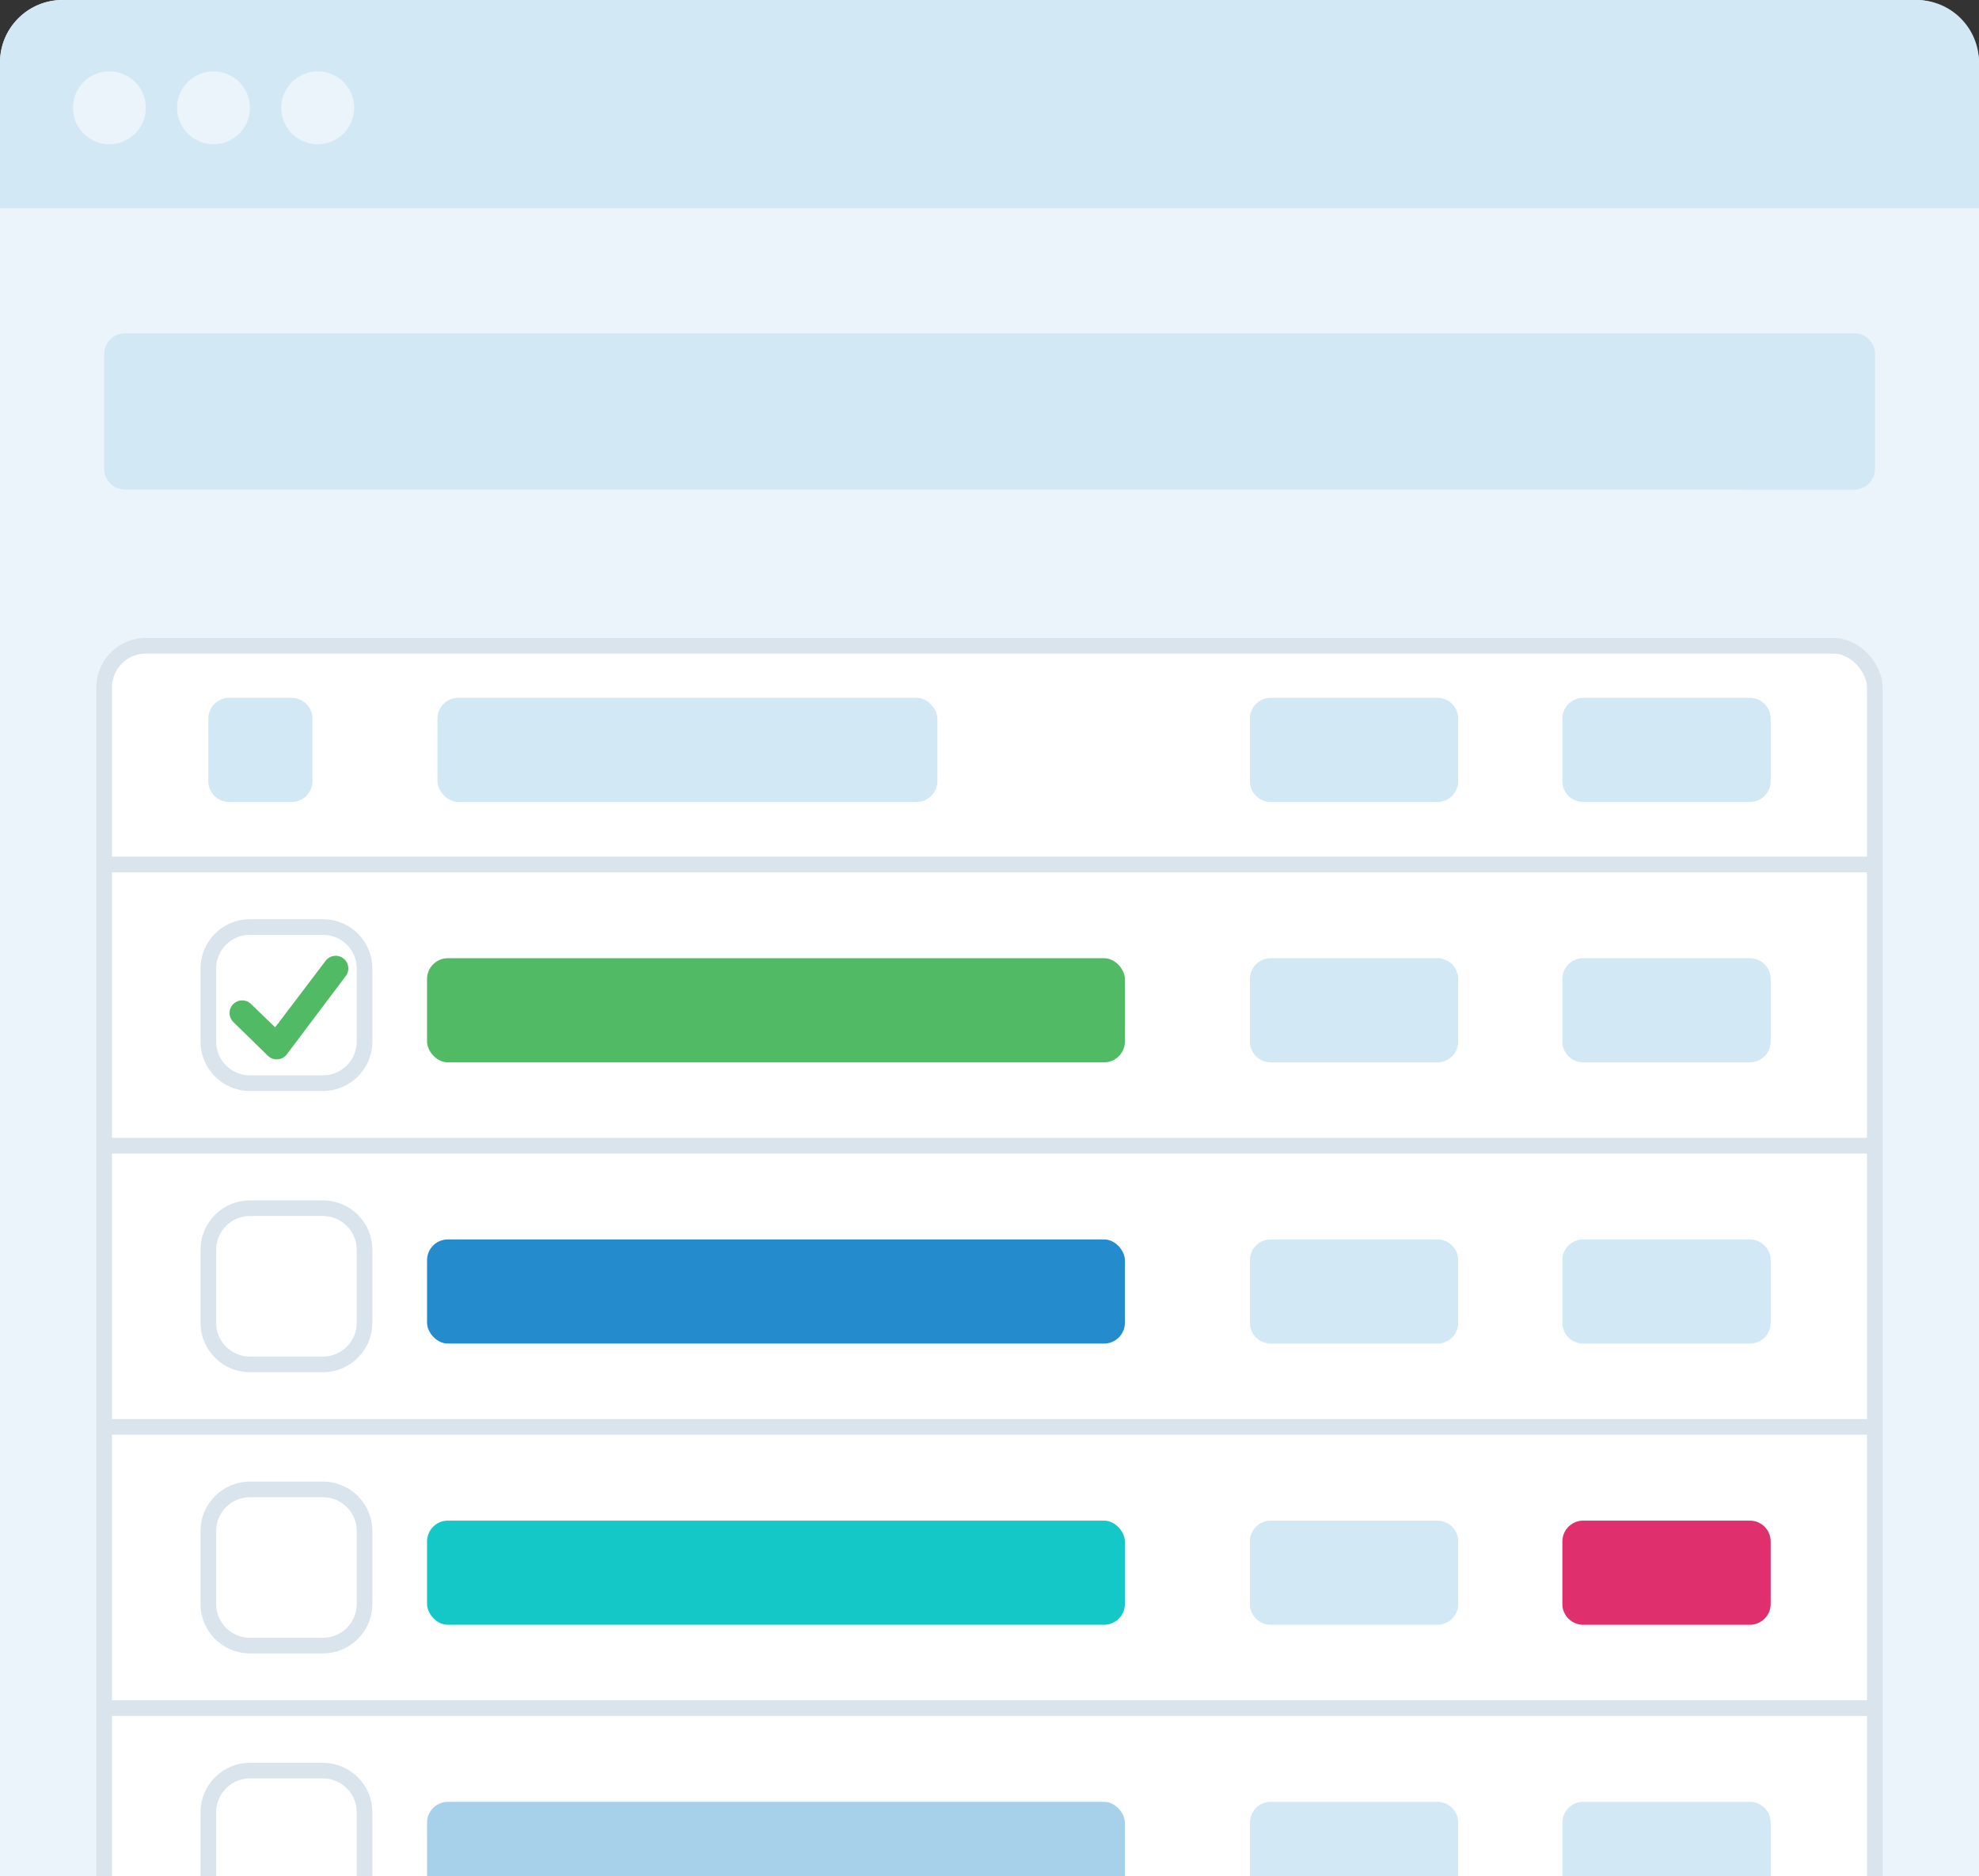 <?xml version="1.0" encoding="UTF-8"?> <svg xmlns="http://www.w3.org/2000/svg" width="270" height="256" viewBox="0 0 270 256" fill="none"><rect x="0" y="0" width="270" height="256" fill="#333333" stroke="none"/><rect width="270" height="270" rx="8.526" fill="#EAF4FA"></rect><rect x="14.21" y="88.105" width="241.579" height="181.895" rx="5.684" fill="white" stroke="#DAE4ED" stroke-width="2.132"></rect><path fill-rule="evenodd" clip-rule="evenodd" d="M28.421 98.053C28.421 96.483 29.693 95.21 31.263 95.21H39.789C41.359 95.21 42.631 96.483 42.631 98.053V106.579C42.631 108.149 41.359 109.421 39.789 109.421H31.263C29.693 109.421 28.421 108.149 28.421 106.579V98.053Z" fill="#D3E8F5"></path><path fill-rule="evenodd" clip-rule="evenodd" d="M170.526 98.053C170.526 96.483 171.799 95.21 173.368 95.21H196.105C197.675 95.21 198.947 96.483 198.947 98.053V106.579C198.947 108.149 197.675 109.421 196.105 109.421H173.368C171.799 109.421 170.526 108.149 170.526 106.579V98.053Z" fill="#D3E8F5"></path><rect x="59.684" y="95.21" width="68.21" height="14.21" rx="2.842" fill="#D3E8F5"></rect><path fill-rule="evenodd" clip-rule="evenodd" d="M213.158 98.053C213.158 96.483 214.43 95.21 216 95.21H238.737C240.306 95.21 241.579 96.483 241.579 98.053V106.579C241.579 108.149 240.306 109.421 238.737 109.421H216C214.43 109.421 213.158 108.149 213.158 106.579V98.053Z" fill="#D3E8F5"></path><path fill-rule="evenodd" clip-rule="evenodd" d="M14.921 117.947H255.079H14.921Z" fill="white"></path><path d="M14.921 117.947H255.079" stroke="#DAE4ED" stroke-width="2.132"></path><path fill-rule="evenodd" clip-rule="evenodd" d="M28.421 132.158C28.421 129.019 30.966 126.474 34.105 126.474H44.053C47.192 126.474 49.737 129.019 49.737 132.158V142.105C49.737 145.245 47.192 147.789 44.053 147.789H34.105C30.966 147.789 28.421 145.245 28.421 142.105V132.158Z" fill="white" stroke="#DAE4ED" stroke-width="2.132"></path><path fill-rule="evenodd" clip-rule="evenodd" d="M213.158 133.579C213.158 132.009 214.43 130.737 216 130.737H238.737C240.306 130.737 241.579 132.009 241.579 133.579V142.105C241.579 143.675 240.306 144.947 238.737 144.947H216C214.43 144.947 213.158 143.675 213.158 142.105V133.579Z" fill="#D3E8F5"></path><path fill-rule="evenodd" clip-rule="evenodd" d="M170.526 133.579C170.526 132.009 171.799 130.737 173.368 130.737H196.105C197.675 130.737 198.947 132.009 198.947 133.579V142.105C198.947 143.675 197.675 144.947 196.105 144.947H173.368C171.799 144.947 170.526 143.675 170.526 142.105V133.579Z" fill="#D3E8F5"></path><rect x="58.263" y="130.737" width="95.21" height="14.21" rx="2.842" fill="#51BA65"></rect><path fill-rule="evenodd" clip-rule="evenodd" d="M14.921 156.316H255.079H14.921Z" fill="white"></path><path d="M14.921 156.316H255.079" stroke="#DAE4ED" stroke-width="2.132"></path><path fill-rule="evenodd" clip-rule="evenodd" d="M28.421 170.526C28.421 167.387 30.966 164.842 34.105 164.842H44.053C47.192 164.842 49.737 167.387 49.737 170.526V180.474C49.737 183.613 47.192 186.158 44.053 186.158H34.105C30.966 186.158 28.421 183.613 28.421 180.474V170.526Z" fill="white" stroke="#DAE4ED" stroke-width="2.132"></path><path fill-rule="evenodd" clip-rule="evenodd" d="M213.158 171.947C213.158 170.378 214.43 169.105 216 169.105H238.737C240.306 169.105 241.579 170.378 241.579 171.947V180.474C241.579 182.043 240.306 183.316 238.737 183.316H216C214.43 183.316 213.158 182.043 213.158 180.474V171.947Z" fill="#D3E8F5"></path><path fill-rule="evenodd" clip-rule="evenodd" d="M170.526 171.947C170.526 170.378 171.799 169.105 173.368 169.105H196.105C197.675 169.105 198.947 170.378 198.947 171.947V180.474C198.947 182.043 197.675 183.316 196.105 183.316H173.368C171.799 183.316 170.526 182.043 170.526 180.474V171.947Z" fill="#D3E8F5"></path><rect x="58.263" y="169.105" width="95.21" height="14.21" rx="2.842" fill="#248CCC"></rect><path fill-rule="evenodd" clip-rule="evenodd" d="M14.921 194.684H255.079H14.921Z" fill="white"></path><path d="M14.921 194.684H255.079" stroke="#DAE4ED" stroke-width="2.132"></path><path fill-rule="evenodd" clip-rule="evenodd" d="M28.421 208.895C28.421 205.755 30.966 203.21 34.105 203.21H44.053C47.192 203.21 49.737 205.755 49.737 208.895V218.842C49.737 221.981 47.192 224.526 44.053 224.526H34.105C30.966 224.526 28.421 221.981 28.421 218.842V208.895Z" fill="white" stroke="#DAE4ED" stroke-width="2.132"></path><path fill-rule="evenodd" clip-rule="evenodd" d="M213.158 210.316C213.158 208.746 214.43 207.474 216 207.474H238.737C240.306 207.474 241.579 208.746 241.579 210.316V218.842C241.579 220.412 240.306 221.684 238.737 221.684H216C214.43 221.684 213.158 220.412 213.158 218.842V210.316Z" fill="#DF2F6C"></path><path fill-rule="evenodd" clip-rule="evenodd" d="M170.526 210.316C170.526 208.746 171.799 207.474 173.368 207.474H196.105C197.675 207.474 198.947 208.746 198.947 210.316V218.842C198.947 220.412 197.675 221.684 196.105 221.684H173.368C171.799 221.684 170.526 220.412 170.526 218.842V210.316Z" fill="#D3E8F5"></path><rect x="58.263" y="207.474" width="95.21" height="14.21" rx="2.842" fill="#14C8C8"></rect><path fill-rule="evenodd" clip-rule="evenodd" d="M14.921 233.053H255.079H14.921Z" fill="white"></path><path d="M14.921 233.053H255.079" stroke="#DAE4ED" stroke-width="2.132"></path><path fill-rule="evenodd" clip-rule="evenodd" d="M28.421 247.263C28.421 244.124 30.966 241.579 34.105 241.579H44.053C47.192 241.579 49.737 244.124 49.737 247.263V257.21C49.737 260.35 47.192 262.895 44.053 262.895H34.105C30.966 262.895 28.421 260.35 28.421 257.21V247.263Z" fill="white" stroke="#DAE4ED" stroke-width="2.132"></path><path fill-rule="evenodd" clip-rule="evenodd" d="M213.158 248.684C213.158 247.114 214.43 245.842 216 245.842H238.737C240.306 245.842 241.579 247.114 241.579 248.684V257.21C241.579 258.78 240.306 260.053 238.737 260.053H216C214.43 260.053 213.158 258.78 213.158 257.21V248.684Z" fill="#D3E8F5"></path><path fill-rule="evenodd" clip-rule="evenodd" d="M170.526 248.684C170.526 247.114 171.799 245.842 173.368 245.842H196.105C197.675 245.842 198.947 247.114 198.947 248.684V257.21C198.947 258.78 197.675 260.053 196.105 260.053H173.368C171.799 260.053 170.526 258.78 170.526 257.21V248.684Z" fill="#D3E8F5"></path><rect x="58.263" y="245.842" width="95.21" height="14.21" rx="2.842" fill="#A7D1EB"></rect><path fill-rule="evenodd" clip-rule="evenodd" d="M14.21 48.316C14.21 46.746 15.483 45.474 17.053 45.474H252.947C254.517 45.474 255.789 46.746 255.789 48.316V63.947C255.789 65.517 254.517 66.789 252.947 66.789H17.053C15.483 66.789 14.21 65.517 14.21 63.947V48.316Z" fill="#D3E8F5"></path><path fill-rule="evenodd" clip-rule="evenodd" d="M234.474 48.316C234.474 46.746 235.746 45.474 237.316 45.474H252.947C254.517 45.474 255.789 46.746 255.789 48.316V63.947C255.789 65.517 254.517 66.789 252.947 66.789H237.316C235.746 66.789 234.474 65.517 234.474 63.947V48.316Z" fill="#D3E8F5"></path><path d="M0 8.526C0 3.817 3.817 0 8.526 0H261.474C266.183 0 270 3.817 270 8.526V28.421H0V8.526Z" fill="#D3E8F5"></path><path fill-rule="evenodd" clip-rule="evenodd" d="M14.921 19.684C17.668 19.684 19.895 17.457 19.895 14.71C19.895 11.964 17.668 9.737 14.921 9.737C12.174 9.737 9.947 11.964 9.947 14.71C9.947 17.457 12.174 19.684 14.921 19.684ZM29.131 19.684C31.878 19.684 34.105 17.457 34.105 14.71C34.105 11.964 31.878 9.737 29.131 9.737C26.385 9.737 24.158 11.964 24.158 14.71C24.158 17.457 26.385 19.684 29.131 19.684ZM48.316 14.71C48.316 17.457 46.089 19.684 43.342 19.684C40.595 19.684 38.368 17.457 38.368 14.71C38.368 11.964 40.595 9.737 43.342 9.737C46.089 9.737 48.316 11.964 48.316 14.71Z" fill="#EAF4FA"></path><path fill-rule="evenodd" clip-rule="evenodd" d="M34.259 136.995C33.586 136.323 32.496 136.323 31.823 136.995C31.15 137.668 31.15 138.759 31.823 139.431L36.537 144.038C37.288 144.789 38.533 144.688 39.153 143.826L47.199 133.133C47.755 132.361 47.579 131.284 46.806 130.729C46.034 130.173 44.958 130.349 44.402 131.121L37.54 140.169L34.259 136.995Z" fill="#51BA65"></path></svg> 